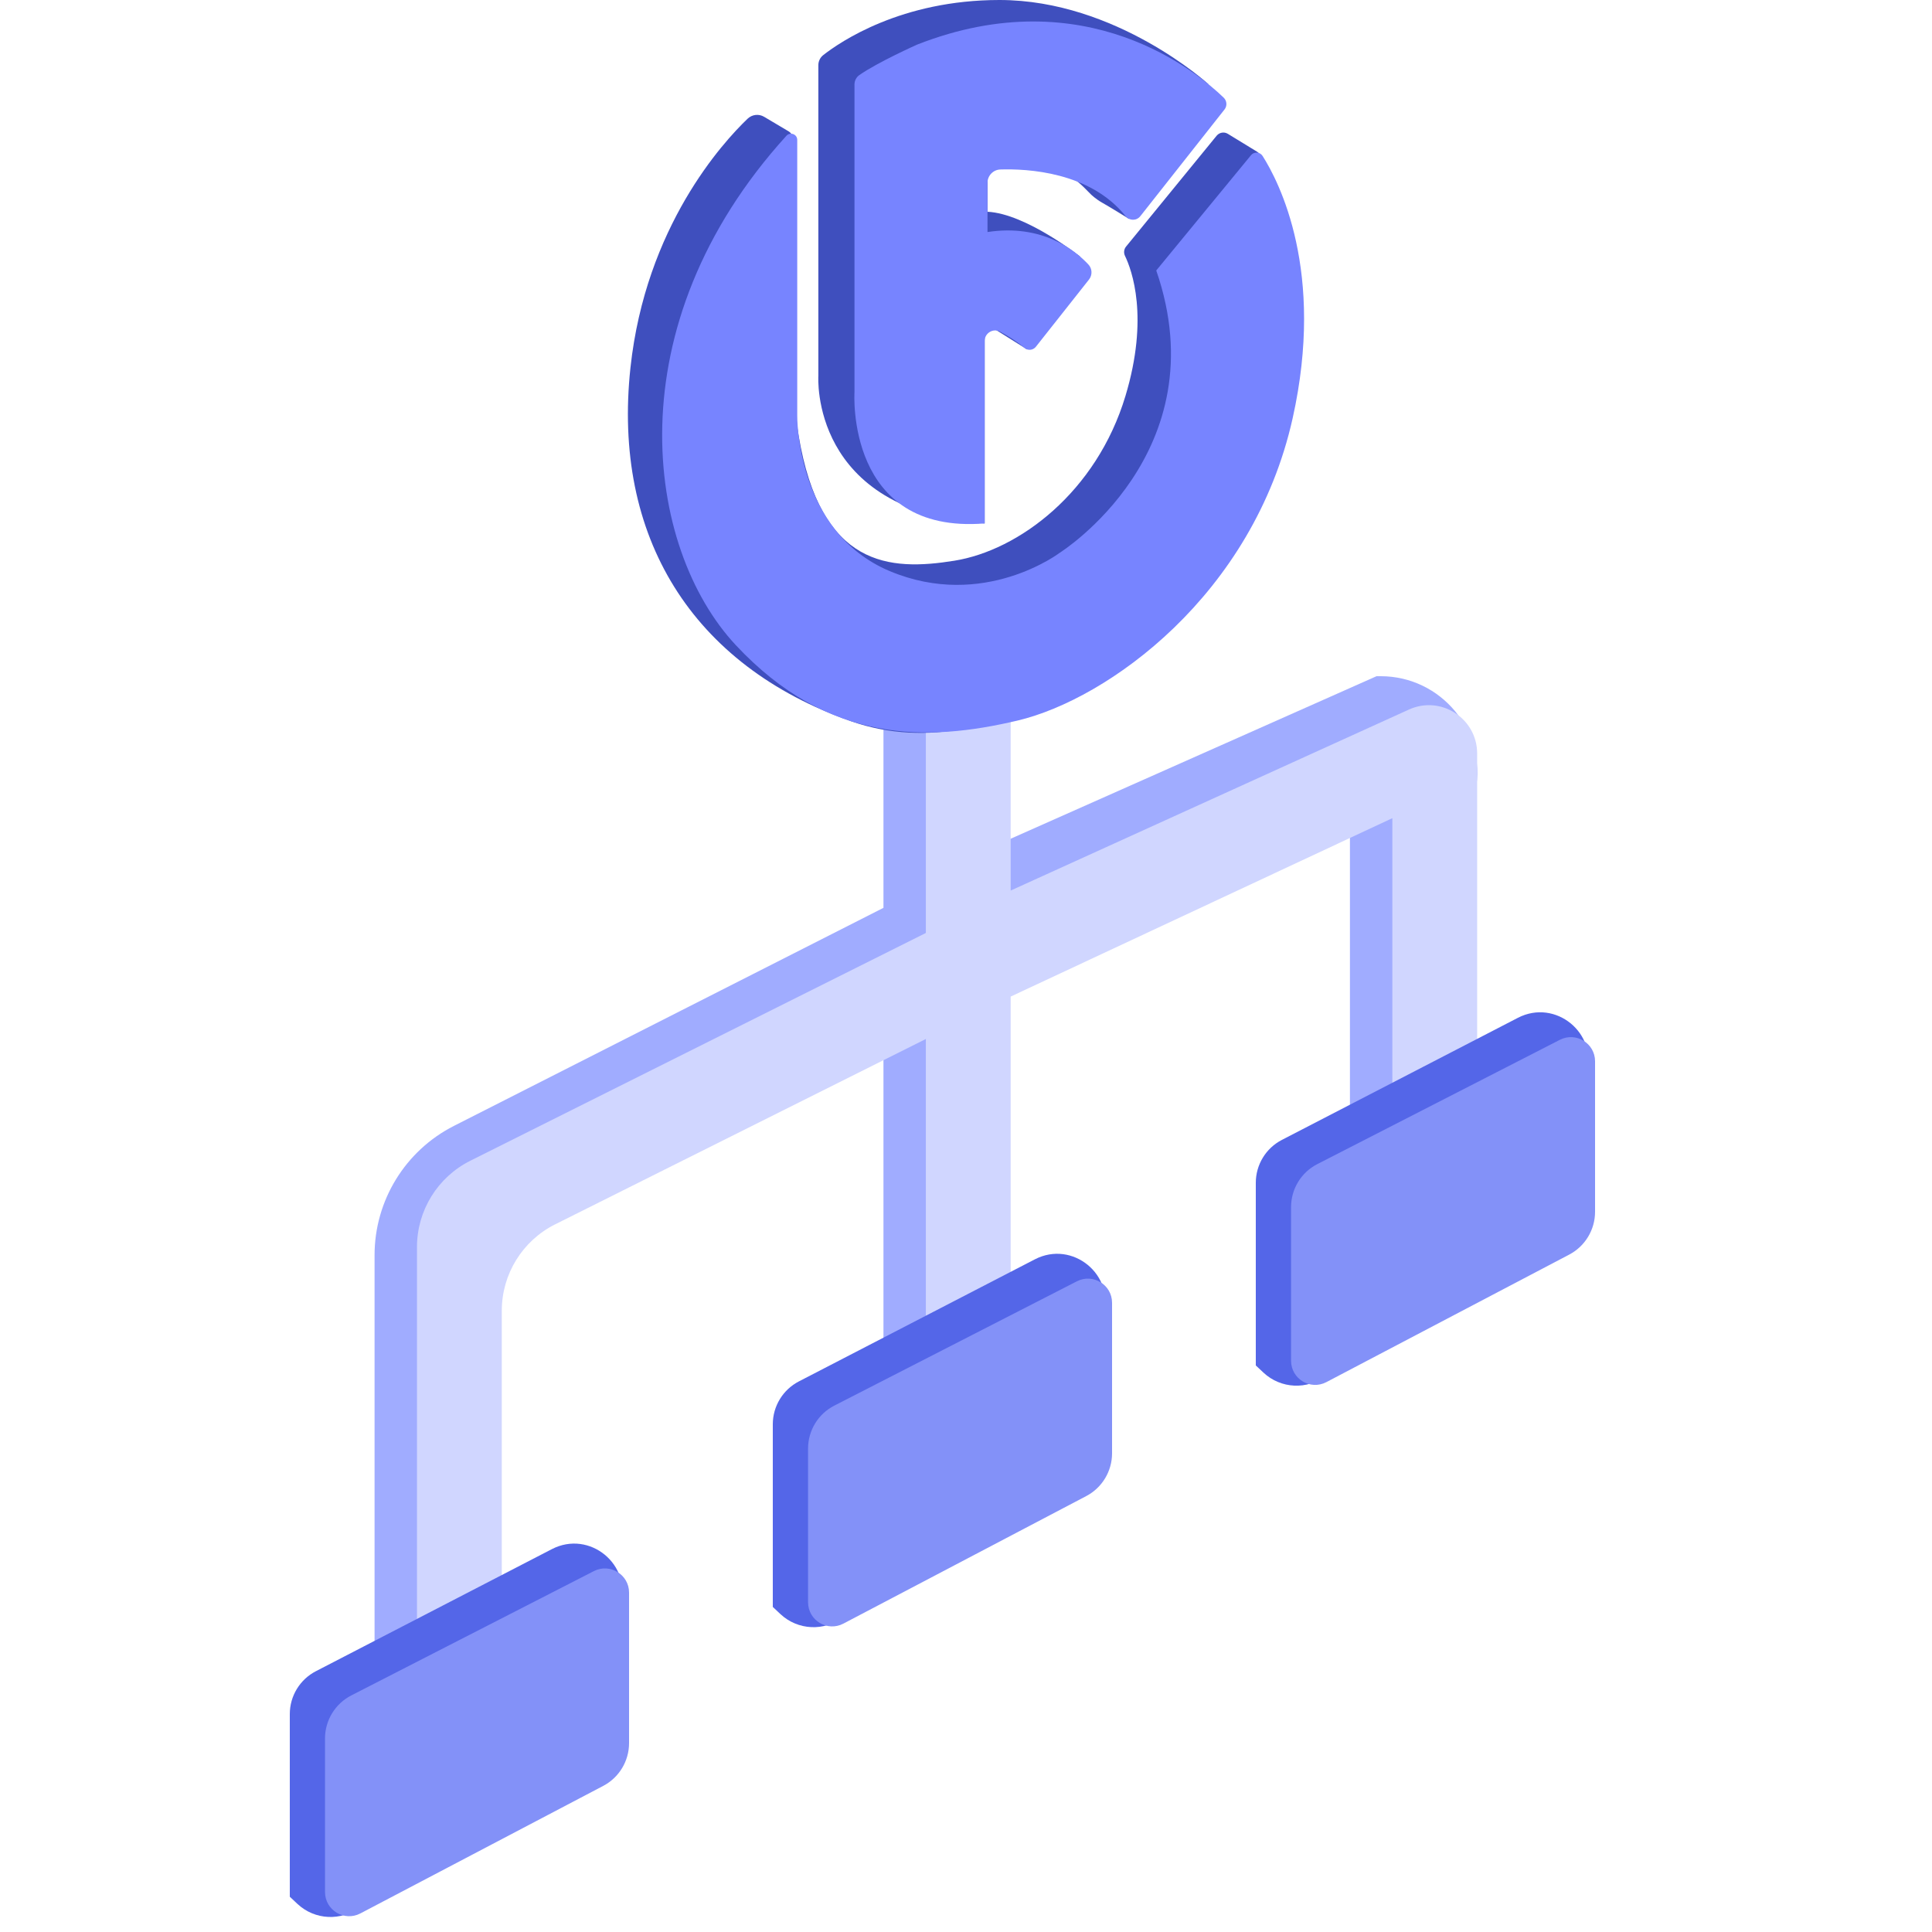 <svg width="40" height="40" viewBox="0 0 40 40" fill="none" xmlns="http://www.w3.org/2000/svg">
<g clip-path="url(#clip0_1926_33688)">
<path d="M18.291 13.287L20.047 12.292L19.827 16.133L20.486 17.56L28.5 14H28.585C29.839 14 30.784 15.141 30.55 16.372L28.827 25.462L27.949 24.584V16.243L25.095 17.45L19.608 20.852L19.169 30.291L18.291 29.44V25.183V20.925L13.023 22.535L9.072 25.183L8.633 35.12L7.755 34.242V25.986C7.755 24.857 8.39 23.823 9.397 23.311L18.291 18.796V16.667V13.287Z" fill="#A0ACFF"/>
<path d="M20.925 12.292L19.169 13.287V19.316L9.739 24.031C9.061 24.37 8.633 25.062 8.633 25.82V35.12L10.389 34.242V27.137C10.389 26.379 10.817 25.687 11.495 25.348L19.169 21.511V30.318L20.925 29.323V20.633L28.827 16.939V25.462L30.583 24.584V15.601C30.583 14.874 29.831 14.389 29.169 14.691L20.925 18.438V12.292Z" fill="#D0D6FF"/>
<g clip-path="url(#clip1_1926_33688)">
<path d="M16.327 2.719L15.82 2.418C15.71 2.353 15.572 2.369 15.479 2.457C14.964 2.95 13.368 4.691 13.053 7.612C12.676 11.106 14.322 13.776 17.622 14.933C20.814 16.052 24.015 12.917 24.223 12.709C24.23 12.702 24.236 12.694 24.242 12.686C24.41 12.449 26.977 8.784 26.76 6.639C26.565 4.708 26.194 3.513 26.101 3.236C26.088 3.196 26.061 3.162 26.025 3.14L25.42 2.77C25.344 2.724 25.247 2.741 25.19 2.809L23.314 5.105C23.27 5.158 23.261 5.233 23.291 5.296C23.435 5.594 23.792 6.569 23.301 8.199C22.703 10.187 21.096 11.394 19.759 11.609C18.422 11.824 16.988 11.752 16.533 9.007C16.127 6.553 16.36 3.504 16.413 2.888C16.419 2.82 16.386 2.754 16.327 2.719L16.327 2.719Z" fill="#3F4FBE"/>
<path d="M16.943 1.349V7.784C16.943 7.784 16.76 10.589 20.387 10.837V6.685L21.264 7.234L22.365 5.314C22.365 5.314 21.245 4.424 20.445 4.384V3.418C20.445 3.418 21.705 3.359 21.992 3.541C22.28 3.722 22.339 3.771 22.593 4.031C22.593 4.031 22.69 4.124 22.822 4.198C22.954 4.271 23.376 4.532 23.376 4.532L25.017 1.741C25.017 1.741 23.113 0 20.693 0C18.66 0 17.396 0.865 17.044 1.141C16.98 1.191 16.943 1.268 16.943 1.349Z" fill="#3F4FBE"/>
<path d="M16.283 2.81C16.362 2.724 16.506 2.779 16.506 2.897V8.599C16.506 8.599 16.472 11.006 18.421 11.824C20.37 12.642 21.946 11.441 21.946 11.441C21.946 11.441 25.241 9.368 23.939 5.6L25.901 3.213C25.965 3.136 26.086 3.143 26.14 3.228C26.484 3.768 27.44 5.621 26.763 8.659C25.947 12.316 22.936 14.476 21.069 14.918C19.203 15.359 17.148 15.406 15.234 13.357C13.358 11.348 12.701 6.751 16.283 2.81Z" fill="#7784FF"/>
<path d="M20.386 10.836V7.061C20.386 6.896 20.562 6.789 20.707 6.868C20.864 6.952 21.052 7.067 21.207 7.201C21.279 7.264 21.388 7.254 21.447 7.179L22.547 5.787C22.619 5.695 22.615 5.563 22.535 5.477C22.268 5.19 21.587 4.63 20.445 4.804V3.786C20.445 3.637 20.562 3.514 20.711 3.509C21.269 3.491 22.57 3.557 23.304 4.475C23.383 4.574 23.532 4.575 23.61 4.475L25.352 2.267C25.41 2.194 25.403 2.088 25.336 2.023C24.806 1.509 22.485 -0.447 18.989 0.923C18.989 0.923 18.169 1.289 17.791 1.555C17.728 1.599 17.691 1.673 17.691 1.75V8.125C17.691 8.125 17.507 11.069 20.386 10.837C20.386 10.837 20.386 10.836 20.386 10.836V10.836Z" fill="#7784FF"/>
</g>
<path d="M26.541 23.6L31.426 21.073C32.207 20.669 33.092 21.397 32.845 22.241L32.061 24.926L27.453 28.481C27.065 28.78 26.518 28.754 26.16 28.42L26 28.27V24.488C26 24.114 26.209 23.771 26.541 23.6Z" fill="#5466E8"/>
<path d="M26.73 28.172C26.73 28.549 27.129 28.79 27.462 28.615L32.489 25.975C32.818 25.802 33.024 25.461 33.024 25.089V21.973C33.024 21.599 32.628 21.358 32.296 21.528L27.273 24.102C26.939 24.273 26.73 24.617 26.73 24.992V28.172Z" fill="#8391F8"/>
<path d="M16.541 28.6L21.426 26.073C22.207 25.669 23.092 26.397 22.845 27.241L22.061 29.926L17.453 33.481C17.065 33.78 16.518 33.754 16.16 33.42L16 33.27V29.488C16 29.114 16.209 28.771 16.541 28.6Z" fill="#5466E8"/>
<path d="M16.73 33.172C16.73 33.549 17.129 33.79 17.462 33.615L22.489 30.975C22.818 30.802 23.024 30.461 23.024 30.089V26.973C23.024 26.599 22.628 26.358 22.296 26.528L17.273 29.102C16.939 29.273 16.73 29.617 16.73 29.992V33.172Z" fill="#8391F8"/>
<path d="M6.541 34.6L11.426 32.073C12.207 31.669 13.092 32.397 12.845 33.241L12.061 35.926L7.453 39.481C7.065 39.78 6.518 39.754 6.16 39.42L6 39.27V35.488C6 35.114 6.209 34.771 6.541 34.6Z" fill="#5466E8"/>
<path d="M6.729 39.172C6.729 39.549 7.129 39.79 7.462 39.615L12.489 36.975C12.818 36.802 13.024 36.461 13.024 36.089V32.973C13.024 32.599 12.628 32.358 12.296 32.528L7.273 35.102C6.94 35.273 6.729 35.617 6.729 35.992V39.172Z" fill="#8391F8"/>
</g>
<defs>
<clipPath id="clip0_1926_33688">
<rect width="40" height="40" fill="white"/>
</clipPath>
<clipPath id="clip1_1926_33688">
<rect width="14" height="15.174" fill="white" transform="translate(13)"/>
</clipPath>
</defs>
</svg>
